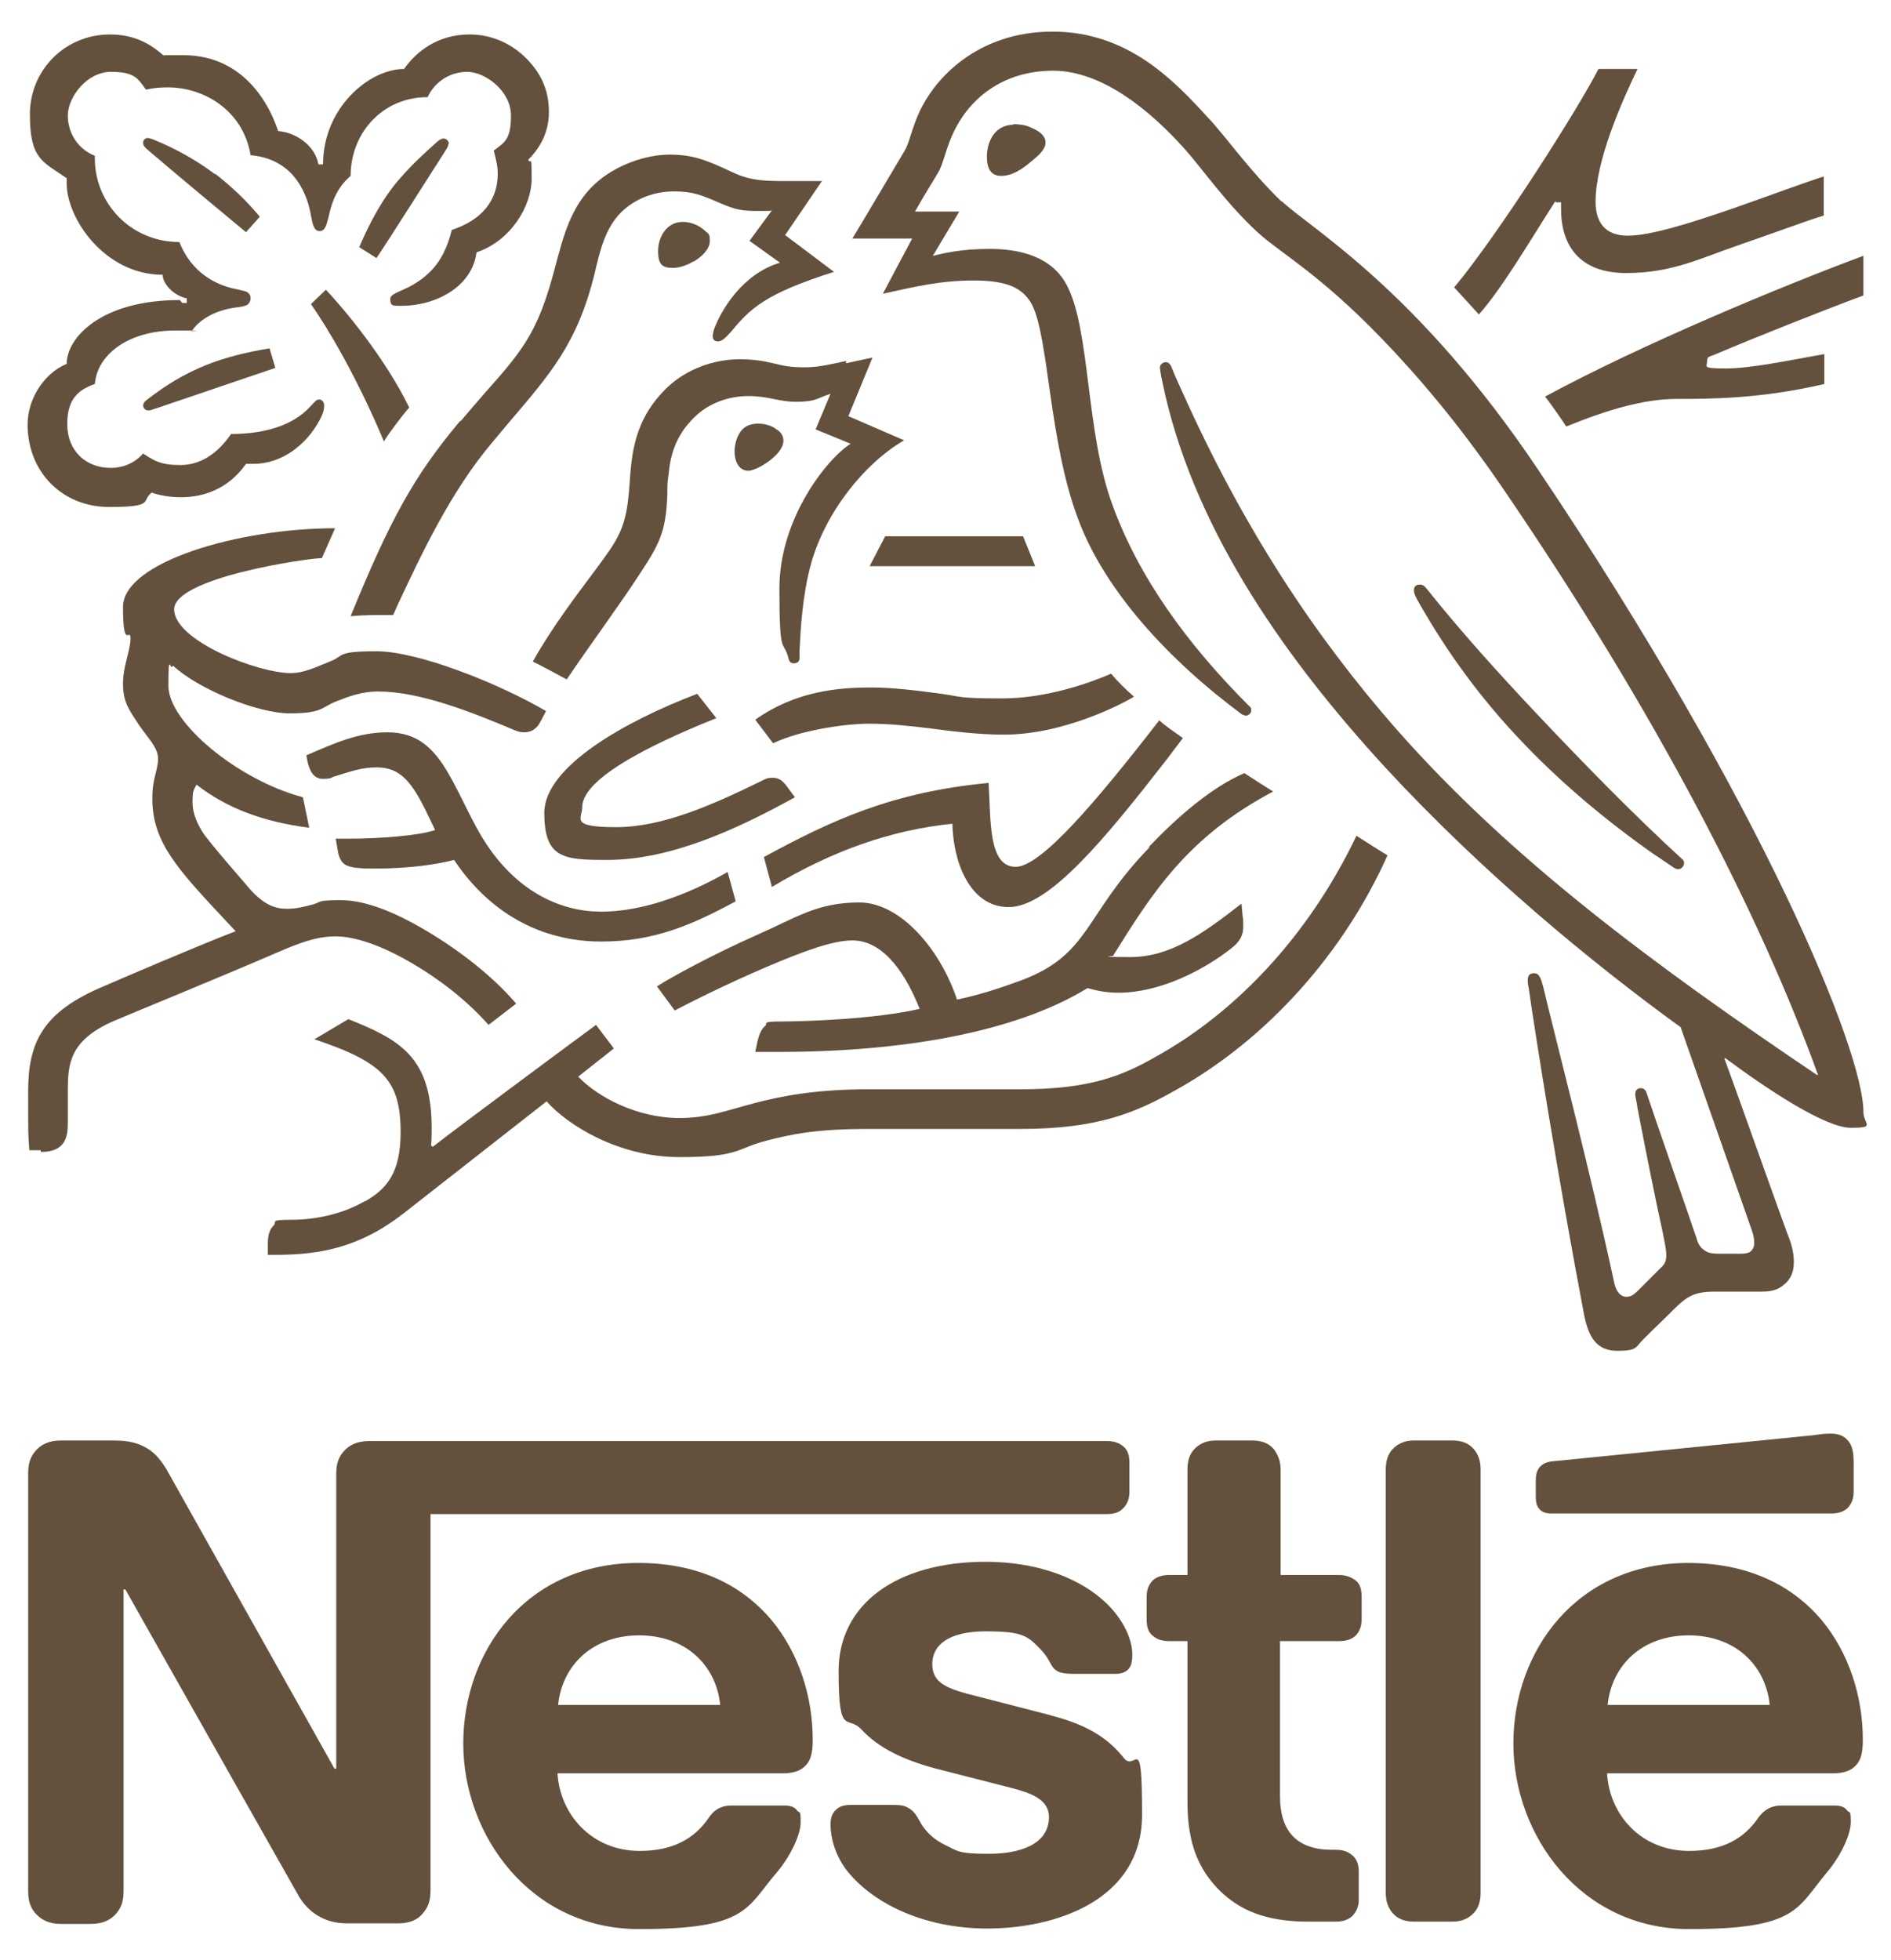 <?xml version="1.0" encoding="UTF-8"?>
<svg xmlns="http://www.w3.org/2000/svg" version="1.1" viewBox="0 0 329 341">
  <defs>
    <style>
      .cls-1 {
        fill: #00699f;
        isolation: isolate;
        opacity: .2;
      }

      .cls-2 {
        fill: #63513d;
      }

      .cls-3 {
        display: none;
      }
    </style>
  </defs>
  <!-- Generator: Adobe Illustrator 28.6.0, SVG Export Plug-In . SVG Version: 1.2.0 Build 709)  -->
  <g>
    <g id="Layer_1">
      <g id="Visual">
        <g>
          <path class="cls-2" d="M199.9,147.5c-11.3,11.7-10.2,18.5-22.1,23-3,1.1-6.6,2.4-11.3,3.4-2.8-8.5-9.7-16.9-17-16.9s-10.9,2.6-17.7,5.6c-7.9,3.5-15.2,7.5-17.5,9l3.1,4.2c2.4-1.3,9.2-4.7,16-7.6,5.9-2.5,11.3-4.6,14.9-4.6,5.8,0,9.6,6.6,11.7,11.9-7.6,1.8-20.1,2.2-23.9,2.2s-2.4.3-3,.8c-.6.5-1,1.4-1.3,2.6l-.4,1.9h4.1c21.1,0,41-3.3,53.7-11.1,1.8.5,3.4.8,5.4.8,7.3,0,14.9-4,19.6-7.7,1.7-1.3,2.1-2.5,2.1-3.8s0-1.2-.1-1.8l-.2-2.2c-6.8,5.3-12.4,9.3-19.4,9.3s-2.1-.1-2.9-.3c6.8-10.9,12.9-20.6,27.8-28.5-1.6-1-3.8-2.4-5-3.2-5.8,2.5-11.6,7.6-16.5,12.7Z"/>
          <path class="cls-2" d="M176.7,150.8c-4.8,0-4.3-8.2-4.7-14.6-16.9,1.6-27.5,6.6-39.1,12.9l1.4,5.2c10.5-6.3,20.7-9.9,31.4-11,.1,6.2,2.8,14.5,9.8,14.5s16.7-11.8,27.5-25.7l2.8-3.7c-1.5-1.1-3.1-2.1-4.1-3.1-11,14.2-20.6,25.5-25,25.5Z"/>
          <path class="cls-2" d="M147.2,62.8c-2.8.6-4.8,1.1-7.2,1.1s-3.4-.2-5.5-.7c-1.6-.4-3.4-.7-5.8-.7-4.5,0-9.2,1.7-12.5,4.8-6,5.7-6.3,11.8-6.7,17.3-.5,7.3-1.9,9.1-5.8,14.4-3.2,4.3-7.6,10-11,16.1,1.1.5,4.6,2.4,5.9,3.1,3.9-5.8,9.3-13.1,12.8-18.5,3.2-4.9,4.5-7.1,4.7-13.7,0-1.1,0-2.2.2-3.3.3-3.4,1.2-6.9,4.5-10.1,2.4-2.4,5.9-3.7,9.4-3.7s5.3,1,8.3,1,3.6-.5,4.9-1l1.1-.4-2.6,6.2,6.1,2.5c-3.9,2.4-12.4,12.8-12.4,25.2s.7,8.6,1.6,12.2c.1.4.3.8.9.8s1-.3,1-.9v-1.3c.2-3.8.5-9.7,2-15.1,2.5-9,9.3-17.5,16.2-21.5l-9.7-4.2,4.2-10.2-4.6,1Z"/>
          <path class="cls-2" d="M176.4,21.7c-3.7,0-4.7,3.5-4.7,5.5s.6,3.4,2.5,3.4,3.7-1.2,5.2-2.5c1.5-1.2,2.5-2.2,2.5-3.3s-.9-1.9-2.3-2.5c-.9-.5-2.1-.7-3.4-.7Z"/>
          <polygon class="cls-2" points="154 93.3 151.3 98.5 180.1 98.5 178 93.3 154 93.3"/>
          <path class="cls-2" d="M120.7,45.5c1.5-.9,2.8-2.2,2.8-3.6s-.3-1.2-.9-1.8c-1.1-1-2.5-1.5-3.8-1.5-2.8,0-4.3,2.6-4.3,5.1s.9,2.9,2.6,2.9c1.1,0,2.3-.4,3.5-1.1Z"/>
          <path class="cls-2" d="M288.2,148.9l2.8,1.9c.4.3.7.4,1,.4.6,0,1-.6,1-1s-.1-.6-.4-.8c-8.2-7.5-17.1-16.6-25.4-25.4-6.5-6.9-13.1-14.2-19-21.6-.4-.5-.7-.7-1.2-.7-.7,0-1,.4-1,1,0,.8.6,1.7,2,4.1,4.3,7.3,9.6,14.6,16.1,21.5,7,7.5,15.3,14.5,24.2,20.7Z"/>
          <path class="cls-2" d="M252.7,250.6h-6.7c-1.7,0-2.9.6-3.8,1.6-.7.8-1.1,1.9-1.1,3.4v73.7c0,1.5.4,2.5,1.1,3.4.8,1,2,1.6,3.8,1.6h6.7c1.7,0,2.9-.6,3.8-1.6.7-.8,1.1-1.9,1.1-3.4v-73.7c0-1.5-.4-2.5-1.1-3.4-.8-1-2-1.6-3.8-1.6Z"/>
          <path class="cls-2" d="M136.3,76.7c0-.7-.3-1.5-1.2-2-.9-.7-2.1-1-3.2-1-2.4,0-3.3,1.4-3.8,2.9-.2.7-.3,1.3-.3,1.9,0,2,.9,3.4,2.4,3.4s6.1-2.8,6.1-5.2Z"/>
          <path class="cls-2" d="M58.4,145.8l.4,2.4c.2,1,.6,1.9,1.4,2.3,1,.5,2.5.6,5,.6,6.4,0,11.1-.8,13.8-1.5,6.9,10.3,16.4,14.2,25.6,14.2s15.8-2.9,23.4-7l-1.4-5.1c-7.4,4.2-15.1,6.9-22,6.9s-14.4-3.3-20-11.8c-2.4-3.6-4.2-8.1-6.5-12.1-2.7-4.7-5.6-7.3-10.7-7.3s-9.2,1.9-14.1,4l.2,1.1c.4,1.7,1.1,3,2.7,3s1.5-.3,1.9-.4c2.7-.8,4.7-1.6,7.4-1.6,4.2,0,6.2,2.5,9.1,8.6l1.1,2.3c-2.9,1-9.8,1.5-14.9,1.5h-2.4Z"/>
          <path class="cls-2" d="M293.8,271.9c-19.5,0-30.5,15.3-30.5,31.4s11.8,32.3,30.6,32.3,18.7-3.6,23.9-9.8c2.3-2.7,4.2-6.5,4.2-8.8s-.2-1.5-.6-2c-.4-.6-1.1-.9-2.3-.9h-9.1c-1.8,0-3,.7-4,2-2.6,3.9-6.5,5.9-12.1,5.9-8.5,0-13.9-6.4-14.3-13.5h39.3c1.7,0,3-.4,3.8-1.2,1-.9,1.4-2.2,1.4-4.6,0-7.4-2.3-15-7.2-20.9-5-5.9-12.6-9.9-23.3-9.9ZM279.7,296.6c.7-6.9,6-12.1,14.1-12.1s13.4,5.2,14.1,12.1h-28.2Z"/>
          <path class="cls-2" d="M270.7,35.2h.9c0,.4,0,.8,0,1.2,0,6.4,3.3,11.1,11.3,11.1s12.7-2.5,20-5c6.1-2.1,11.7-4.2,14.4-5v-6.8c-3.2,1-9.6,3.4-16.2,5.7-7,2.4-13.9,4.6-17.9,4.6s-5.6-2.4-5.6-5.9c0-7.1,4.5-17.3,7.3-23.1h-6.8c-3.5,6.9-17.5,28.9-25.1,38l4.3,4.7c4-4.5,8.5-12.2,13.3-19.7Z"/>
          <path class="cls-2" d="M223,35.1c-5.7-5.5-10-11.7-12.8-14.6-6.1-6.7-14.1-15-27.1-15s-21,8.2-23.7,15.3c-.8,2-1.4,4.5-2,5.4-1.2,2-6.8,11.5-9.1,15.3h10.4l-5.1,9.6c5.9-1.3,10.1-2.3,15.8-2.3s8.6,1.2,10.2,4.3c2.9,5.9,2.9,23.6,7.9,37,4.6,12.6,15.9,24.8,28.6,34.2l.6.2c.6,0,1-.5,1-.9s-.1-.6-.4-.8c-10.6-10.6-19.2-22.3-23.8-35.1-4.6-12.5-3.8-30.1-7.8-37.9-2.6-5.2-8.3-6.5-13.5-6.5s-8.1.8-9.9,1.2l4.6-7.7h-7.7c1.6-2.9,3.3-5.5,4.2-7.1.7-1.4,1-3,1.9-5.3,2.9-7.4,9.4-12.1,17.9-12.1s16.8,6.8,22.9,13.6c2.8,3.1,7.4,9.7,12.8,14.6,3.7,3.4,10.6,7.1,21.4,18.3,6.2,6.4,13.4,14.8,21,25.9,27.2,39.8,45.1,74.9,55,102.3h-.2c-28.6-19.3-53.3-37.6-73.2-60.2-14.1-16.1-26.4-34.6-37.1-58.4-.7-1.6-1.4-3-2-4.6-.3-.6-.6-.8-1-.8s-1,.4-1,.9.3,2,.9,4.7c5.7,24.6,21.5,46.6,38.3,64.9,16.8,18.2,35.8,33.9,51.4,45.2l12.2,34.8c.3.8.6,1.7.6,2.6s-.2,1.1-.5,1.5c-.3.3-.8.5-1.8.5h-3.7c-1.6,0-2.2-.2-2.8-.7-.6-.4-1-1.1-1.2-1.9-1.1-3.3-7.5-21.6-8.7-25.3-.2-.7-.6-.9-1.1-.9s-.9.4-.9,1,.2,1,.4,2.5c1.6,8.3,3.5,17.7,4.3,21.2.3,1.6.7,3.2.7,4.3s-.2,1.6-1.1,2.4l-3.8,3.8c-.9.9-1.4,1.1-2.1,1.1s-1.6-.6-2-2.2c-4.3-20-10.8-44.8-12.4-51.7-.4-1.5-.7-2.4-1.6-2.4s-1.1.6-1.1,1.2.1,1.1.2,1.6c1,7.1,5.1,33,9.6,56.6.8,4.1,2.3,6.3,5.8,6.3s3.1-.6,4.5-2c2.3-2.3,3-2.9,5.7-5.6,2-1.9,3.3-2.7,6.7-2.7h8.3c2,0,3-.5,4-1.4.9-.8,1.5-2,1.5-3.7s-.4-3.2-1.1-4.9c-2.1-5.7-9-25.2-11-30.6h.2c7,5.2,17.3,12.1,21.8,12.1s2.2-.6,2.2-2.8c0-10.4-17.2-53-56.6-111.7-21-31.3-39.4-41.8-44.6-46.7Z"/>
          <path class="cls-2" d="M272.5,74.2c7.1-2.9,13.5-4.8,19.2-4.8s14.6,0,25.7-2.6v-5.2c-6.2,1.1-12.8,2.5-17.1,2.5s-3.3-.3-3.3-1.2.3-.8,1.3-1.2c6.8-2.9,18.9-7.7,25.9-10.3v-6.9c-14,5.2-38.6,15.4-55.4,24.5.5.5,3.4,4.7,3.7,5.2Z"/>
          <path class="cls-2" d="M80,73.3c-7.9,9.4-12.1,17-19,33.9,1.1-.1,2.8-.2,4.6-.2s1.6,0,2.8,0l.8-1.8c3.9-8.3,9.1-19.6,16.5-28.3l2.5-3c7.6-8.9,12.2-14.1,15.2-26.1,1-4.3,1.9-8.1,4.7-10.9,2.6-2.5,5.9-3.6,9.2-3.6s4.9.7,7.9,2c2.8,1.2,3.8,1.4,6.7,1.4s1.7,0,2.4-.1l-3.9,5.3,5.3,3.8c-6.7,2-10.3,8.5-11.4,11.4-.2.6-.3,1-.3,1.4s.2.9.9.9,1.3-.6,2.3-1.7c3.3-4,5.9-6.6,17.9-10.4l-8.5-6.4,6.4-9.4h-6c-3.8,0-6.4,0-9.7-1.6-4.5-2.1-6.8-3-10.8-3s-9.3,1.7-13,5.1c-4.2,3.9-5.5,9.1-7,14.8-1.2,4.4-2.6,9.2-5.7,13.7-2.6,3.8-4.6,5.6-10.6,12.7Z"/>
          <path class="cls-2" d="M31.3,52.2c-13.8,0-19.7,6.6-19.7,11.1-4.1,1.7-6.8,6.3-6.8,10.5,0,8.4,6.1,14.4,14.2,14.4s5.5-1.1,7.4-2.5c1.4.5,3.2.8,5.1.8,3.9,0,8.2-1.4,11.3-5.8.4,0,.8,0,1.3,0,4.9,0,9.2-3.3,11.5-7.6.6-1.1.8-1.9.8-2.5s-.3-1.1-.9-1.1-.9.7-2.3,2c-3.2,2.9-8,4-13,4-2.4,3.5-5.4,5.4-8.8,5.4s-4.5-.7-6.5-2c-1.6,1.8-3.7,2.5-5.6,2.5-4.5,0-7.6-3.1-7.6-7.6s2-6,4.8-7c.5-5.6,6.5-9.3,13.9-9.3s1.9,0,2.9.2c1.1-1.8,3.8-3.7,7.7-4.2.8-.1,1.4-.2,1.9-.4.4-.2.7-.7.7-1.2s-.2-.8-.6-1.1c-.4-.2-1.1-.3-1.9-.5-3.6-.7-7.8-2.9-9.9-8.2-8.5,0-14.7-6.8-14.7-14.5v-.5c-2.8-1.1-4.7-3.8-4.7-7s3.3-7.6,7.5-7.6,4.7,1.2,6.1,3.1c1.2-.3,2.5-.4,3.8-.4,6.3,0,13.1,4,14.4,11.8,8.1.7,10,7.6,10.5,10.5.3,1.5.5,2.7,1.5,2.7s1.2-1.1,1.6-2.6c.6-2.9,1.7-5.2,3.8-7,0-7.4,5.5-13.7,13.4-13.7,1.2-2.6,3.8-4.4,6.9-4.4s7.6,3.3,7.6,7.6-1.2,4.7-3,6.1c.4,1.5.7,2.8.7,4,0,4.7-2.8,8.1-8,9.8-.7,2.9-1.9,5.5-3.9,7.4-3.4,3.3-6.8,3.3-6.8,4.6s.5,1.2,1.9,1.2c6.3,0,12.4-3.5,13.1-9.3,6-2,9.6-8.1,9.6-12.8s-.1-2.3-.6-3.3c1.6-1.6,3.6-4.3,3.6-8.3s-1.5-7-4.2-9.6c-2.4-2.3-5.7-3.9-9.6-3.9-5.6,0-9.3,3-11.4,6-6.1,0-14.1,6.8-14.1,16.6h-.8c-.6-3.4-4.1-5.6-7-5.8-2.4-7.1-7.7-13.2-16.5-13.2s-2.2,0-3.3.2c-2.6-2.4-5.5-3.8-9.5-3.8-7.7,0-13.9,6.1-13.9,13.9s2.2,8.2,6.4,11.1v.9c0,6.2,6.7,15.9,16.7,15.9,0,1.6,2,3.7,4.2,4.1v.8h-.8Z"/>
          <path class="cls-2" d="M182.8,298.4l-12.8-3.3c-5.3-1.3-7.8-2.3-7.8-5.6s2.8-5.7,9.3-5.7,7.3.8,9.6,3.2c1.9,2,1.5,3,3,3.8.9.4,1.9.4,3.5.4h6.4c1,0,1.7-.2,2.3-.8.5-.5.7-1.3.7-2.6,0-2.9-1.9-6.7-5.3-9.6-4.5-3.9-11.6-6.5-20.2-6.5-15.4,0-25.6,7.3-25.6,19s1.5,7.5,4,10.2c2.9,3.1,7,5.2,13,6.8l12.9,3.3c3.5.9,6.7,2,6.7,5.1,0,4.8-5.1,6.4-10.5,6.4s-5.4-.5-7.7-1.6c-1.6-.8-2.9-1.9-3.9-3.4-.8-1.3-1.1-2.3-2.4-3-.8-.5-1.7-.5-3-.5h-7c-1.5,0-2.2.4-2.8,1.1s-.7,1.5-.7,2.4c0,2.2.8,5.1,2.6,7.6,4.3,5.7,13.2,10.4,24.7,10.4s26.9-4.7,26.9-19.8-1.1-7.2-3.2-9.9c-2.7-3.4-6.4-5.8-12.8-7.4Z"/>
          <path class="cls-2" d="M54.1,52.9c3,4.3,8,12.7,12.7,23.9.8-1.4,3.4-4.8,4.4-5.9-4.3-8.8-11.4-17.2-14.5-20.5l-2.6,2.5Z"/>
          <path class="cls-2" d="M193.3,117.2c-3.4,1.5-11.1,4.3-18.9,4.3s-7-.3-10.6-.8c-4.4-.6-8.6-1.1-12.1-1.1-5.9,0-13.2.6-20.3,5.6l3.1,4.1c4.8-2.3,12.7-3.4,16.6-3.4s7.2.4,10.6.8c3.8.5,8.3,1.1,13,1.1,10.6,0,21-5.6,22.6-6.6-1.3-1.1-2.9-2.7-3.9-3.9Z"/>
          <path class="cls-2" d="M124.6,124.9l-3.3-4.2c-12.6,4.8-26.6,12.7-26.6,20.7s3.4,8.2,11,8.2c11.2,0,23-5.6,32.6-10.9l-1.4-1.9c-.8-1.1-1.5-1.5-2.5-1.5s-1.4.3-2,.6c-8.2,4-17,8-25.2,8s-5.9-1.5-5.9-3.5c0-5.7,15.7-12.4,23.4-15.5Z"/>
          <path class="cls-2" d="M233,274h-10.2v-18.4c0-1.5-.5-2.5-1.1-3.4-.8-1-2-1.6-3.8-1.6h-6.4c-1.7,0-2.9.6-3.8,1.6-.7.8-1.1,1.9-1.1,3.4v18.4h-3.2c-1.2,0-2.1.3-2.8.9-.7.7-1.1,1.6-1.1,2.9v3.9c0,1.4.3,2.3,1.1,2.9.7.6,1.6.9,2.8.9h3.2v28.1c0,7.2,2,11.7,5.6,15.3,3.4,3.3,7.8,5.4,15.4,5.4h4.8c1.2,0,2.1-.3,2.8-.9.7-.7,1.2-1.6,1.2-2.9v-4.9c0-1.3-.4-2.3-1.2-2.9-.7-.6-1.6-.9-2.8-.9h-.7c-3,0-5.1-.8-6.5-2.1-1.7-1.6-2.5-4-2.5-7.2v-27h10.3c1.2,0,2.1-.3,2.8-.9.7-.7,1.1-1.6,1.1-2.9v-3.9c0-1.4-.3-2.3-1.1-2.9-.7-.5-1.6-.9-2.8-.9Z"/>
          <path class="cls-2" d="M318.6,263.3c1.2,0,2.1-.3,2.8-.9.7-.7,1.1-1.6,1.1-2.9v-5.2c0-2-.4-3.1-1.1-3.8-.6-.7-1.6-1.1-2.8-1.1s-1.8.1-3.3.3l-45,4.5c-1.3.1-1.9.5-2.4,1-.5.6-.7,1.3-.7,2.3v2.9c0,1.1.2,1.6.6,2.1.5.6,1.2.8,2.2.8h48.5Z"/>
          <path class="cls-2" d="M63.4,209c-3.8,2.2-8.5,3.2-12.6,3.2s-2.5.3-3.2,1c-.7.7-1,1.7-1,3.1v2h1.4c7.5,0,14.5-1.2,22.2-7.2l24.9-19.5c3.6,4.1,12.5,9.7,23.1,9.7s9.8-1.5,15.3-2.9c4.3-1.1,8.5-2,17.6-2h26.4c13.5,0,20.1-2.8,27.3-6.9,15.7-8.8,29-23.7,36.6-40.7-2-1.2-3.8-2.4-5.4-3.4-8.5,17.8-21.3,30.8-34.5,38.2-6.2,3.6-11.9,5.9-24,5.9h-26.3c-9.4,0-15.3,1.2-19.9,2.4-5,1.3-8.1,2.6-13.1,2.6-7.4,0-14.3-3.7-17.6-7.2l6.2-4.9-3.1-4.1c-1.8,1.3-23.8,17.6-28.4,21.2l-.3-.2c.1-1.1.1-2.1.1-3.1,0-12.4-5.7-15.4-14.5-18.9l-5.9,3.5c12,4,15,7.2,15,16.2,0,7.1-2.5,9.9-6.2,12Z"/>
          <path class="cls-2" d="M7.1,200.4c4.2,0,4.7-2.5,4.7-5s0-3.5,0-5.5c0-4.7.2-8.8,7.8-12.2,3-1.3,18-7.4,29.1-12.2,3.3-1.4,6.3-2.6,9.7-2.6s8.1,1.6,13.5,4.8c4.6,2.7,9.4,6.4,13.1,10.6l4.8-3.7c-4.1-4.8-9.8-9.2-15.5-12.6-5.7-3.4-10.8-5.4-15-5.4s-3.4.3-4.7.7c-1.5.4-2.9.8-4.7.8s-3.8-.5-6.4-3.4c-.9-1.1-7-8-8.3-10-.6-1-1.7-2.9-1.7-5.1s.2-2.1.7-3.1c5.2,4.1,11.7,6.5,19.6,7.5l-1.1-5.3c-11.3-3-23.4-13-23.4-19.4s.3-2.3.8-3.5c4.4,4.1,14.7,8.3,20.3,8.3s5.5-1,7.9-2c2.3-.9,4.5-1.8,7.5-1.8,7.2,0,16.1,3.5,23.9,6.8.5.2,1,.3,1.5.3,1.2,0,2.2-.6,2.8-1.8l1-1.9c-8.6-5-22.4-10.4-29.5-10.4s-5.6.8-7.9,1.7c-2.5,1-4.7,2.1-7,2.1-5.7,0-20.3-5.6-20.3-11.1s23.2-8.9,25.7-8.9l2.3-5.2c-16.8,0-36.9,5.9-36.9,13.7s1.3,3.4,1.3,5.5-1.3,4.7-1.3,7.9,1.2,4.7,2.7,7c1.6,2.4,3.4,4,3.4,6s-1,3.3-1,6.9c0,7.6,4.3,12.2,12.8,21.3l1.7,1.8c-7,2.7-20,8.3-23,9.6-10.5,4.4-13.1,9.7-13.1,18.2s0,7,.2,10.3h2Z"/>
          <path class="cls-2" d="M78.1,25c0-.4-.4-.9-.9-.9s-.8.3-1.3.7c-2.1,1.9-4.1,3.7-6.1,6-2.9,3.2-5.3,7.5-7.3,12.2l3,1.9c2.1-3.1,8.8-13.7,12.2-19,.2-.3.3-.6.3-.8Z"/>
          <path class="cls-2" d="M195.4,262.4c.7-.7,1.1-1.6,1.1-2.9v-5c0-1.3-.3-2.3-1.1-2.9-.7-.6-1.6-.9-2.8-.9H64.2c-2.1,0-3.5.7-4.5,1.9-.8,1-1.2,2-1.2,3.9v51.2h-.3s-28-49.9-29.3-52.2c-1-1.6-2-2.8-3.4-3.6-1.4-.8-2.9-1.3-5.7-1.3h-9.2c-2.1,0-3.5.7-4.5,1.9-.8,1-1.2,2-1.2,3.9v72.5c0,1.9.4,2.9,1.2,3.9,1,1.1,2.3,1.9,4.5,1.9h5.2c2.1,0,3.5-.7,4.5-1.9.8-1,1.2-2,1.2-3.9v-52.4h.3s29.1,51.5,30.2,53.4c1.6,2.7,4.4,4.7,8.3,4.7h9c2.1,0,3.5-.7,4.4-1.9.8-1,1.2-2,1.2-3.9v-65.4h117.7c1.2,0,2.1-.3,2.7-.9Z"/>
          <path class="cls-2" d="M111.1,271.9c-19.5,0-30.5,15.3-30.5,31.4s11.8,32.3,30.6,32.3,18.6-3.6,23.9-9.8c2.3-2.7,4.2-6.5,4.2-8.8s-.2-1.5-.6-2c-.4-.6-1.1-.9-2.3-.9h-9.1c-1.8,0-3,.7-3.9,2-2.6,3.9-6.5,5.9-12.1,5.9-8.4,0-13.9-6.4-14.3-13.5h39.2c1.7,0,3-.4,3.8-1.2,1-.9,1.4-2.2,1.4-4.6,0-7.4-2.3-15-7.2-20.9-5-5.9-12.5-9.9-23.2-9.9ZM97.1,296.6c.7-6.9,6-12.1,14.1-12.1s13.4,5.2,14.1,12.1h-28.2Z"/>
          <path class="cls-2" d="M24.9,70.5c0,.4.3.9.9.9s.7-.2,1.5-.4l20.6-7-1-3.4c-8.4,1.4-14.5,3.6-21.4,9-.4.3-.6.6-.6,1Z"/>
          <path class="cls-2" d="M37.4,30.3c-3.2-2.4-6.7-4.4-10.9-6.1l-.7-.2c-.6,0-.9.4-.9.8s.1.6.6,1.1c4.9,4.2,14.4,12.1,17.3,14.5l2.4-2.7c-2.5-3-5.1-5.4-7.8-7.5Z"/>
        </g>
      </g>
      <g id="Clear-space" class="cls-3">
        <path class="cls-1" d="M-139.2-140.2V469h1565.7V-140.2H-139.2ZM1286.3,328.7H1V0h1285.2v328.7Z"/>
      </g>
    </g>
  </g>
</svg>